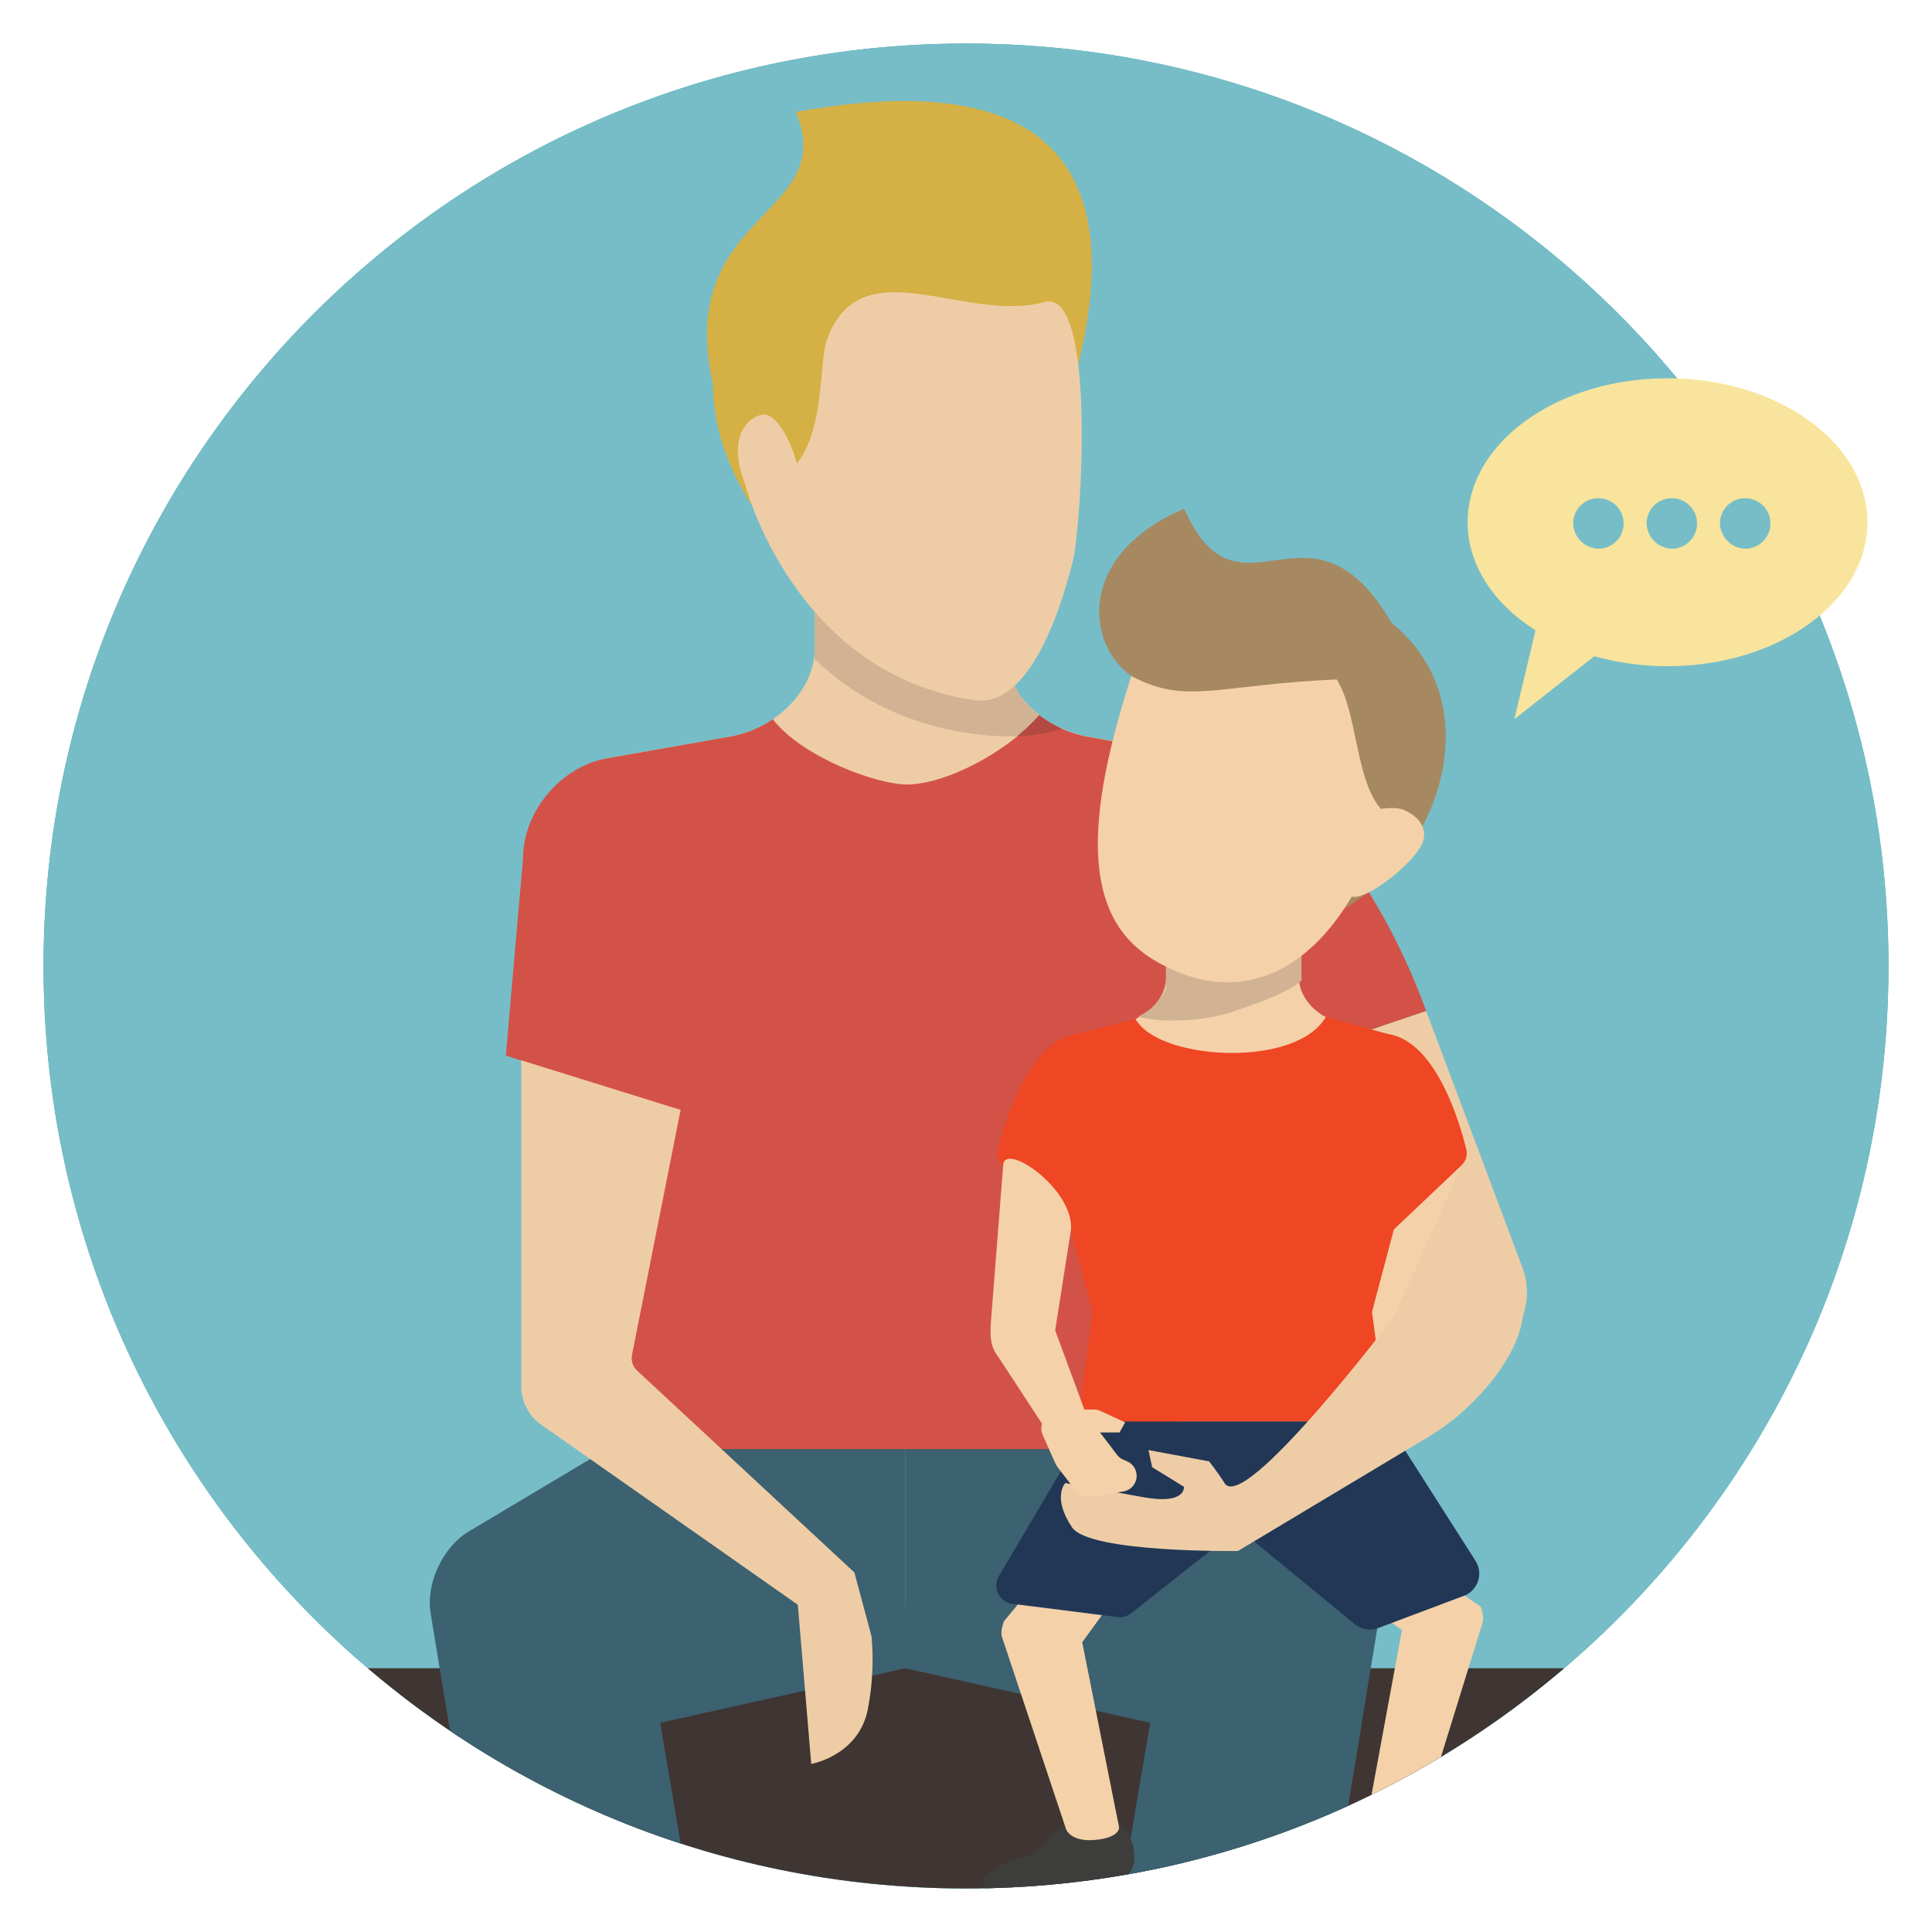 <svg id="Layer_1" data-name="Layer 1" xmlns="http://www.w3.org/2000/svg" xmlns:xlink="http://www.w3.org/1999/xlink" viewBox="0 0 600 600"><defs><style>.cls-1{fill:none;}.cls-2{clip-path:url(#clip-path);}.cls-3{fill:#3ba291;}.cls-4{fill:#76bdc8;}.cls-5{clip-path:url(#clip-path-2);}.cls-6{fill:#3f3532;}.cls-7{fill:#eecda6;}.cls-8{fill:#d35247;}.cls-9{fill:#39877a;}.cls-10{fill:#d1b393;}.cls-11{fill:#b34942;}.cls-12{fill:#d5b044;}.cls-13{fill:#3c6170;}.cls-14{fill:#f5d1a9;}.cls-15{fill:#a68961;}.cls-16{fill:#3d3d3c;}.cls-17{fill:#ef4623;}.cls-18{fill:#223756;}.cls-19{fill:#f8e49c;}</style><clipPath id="clip-path"><rect class="cls-1" x="13.52" y="13.52" width="572.96" height="572.96"/></clipPath><clipPath id="clip-path-2"><path class="cls-1" d="M300,13.52C141.78,13.52,13.52,141.78,13.52,300S141.78,586.48,300,586.48,586.48,458.22,586.48,300,458.22,13.52,300,13.52Z"/></clipPath></defs><title>EEI-STH-Introduction</title><g class="cls-2"><path class="cls-3" d="M586.48,300C586.48,141.78,458.22,13.52,300,13.52S13.52,141.78,13.52,300,141.78,586.48,300,586.48,586.48,458.22,586.48,300"/><path class="cls-4" d="M586.48,300C586.48,141.78,458.22,13.52,300,13.52S13.52,141.78,13.52,300,141.78,586.48,300,586.48,586.48,458.22,586.48,300"/></g><g class="cls-5"><path class="cls-6" d="M556.35,606.88h-505A42.28,42.28,0,0,1,9.06,564.59V518.08H598.63v46.51a42.28,42.28,0,0,1-42.28,42.29"/><path class="cls-7" d="M311.54,201.67V179.21H253v22.46c0,12.4-11.73,24.53-26.22,27.09l-38.09,6.72c-7.24,1.28,43.18,61.17,93.6,61.17s100.85-59.89,93.61-61.17l-38.09-6.72c-14.48-2.56-26.22-14.69-26.22-27.09"/><path class="cls-8" d="M240,223.36a34.3,34.3,0,0,1-13.22,5.4l-38.09,6.72C174.16,238,162.42,252,162.42,266.73l-5.33,61.07L281.6,368.67,442.9,314s-23.34-69.38-67-78.47l-38.09-6.72a34.42,34.42,0,0,1-15-6.71c-9.82,11.31-28.94,21.47-41.12,21.53-9.37,0-32.48-8.45-41.65-20.22"/><path class="cls-7" d="M442.91,314l29.86,79.55a22.21,22.21,0,0,1-1.84,19.36l-38.08-3.92-56.3-72.48Z"/><path class="cls-9" d="M253,201.79v0m58.59,0v0m-58.59.05a19.57,19.57,0,0,1-.21,2.64h0a18.18,18.18,0,0,0,.2-2.65m58.59.08v0m0,.14v0m0,.16h0m0,.15v0m0,.13v0m0,.14v0m0,.15v0m0,.17h0m0,.13v0m0,.14v0m0,.14a0,0,0,0,0,0,0,0,0,0,0,1,0,0m0,.16v0m0,.14v0m0,.14a0,0,0,0,1,0,0,0,0,0,0,0,0,0m0,.15v0m0,.29v0m0,.14a0,0,0,0,1,0,0,0,0,0,0,0,0,0m0,.14v0m.06.44s0,0,0,0,0,0,0,0m0,.14v0m0,.15h0Zm.06.29v0m0,.14v0m0,.15Zm.09.43h0m.17.71h0m.15.57Zm1.65,4.15h0Zm.28.54h0m.22.41h0m.07.12v0m.08.14h0m.23.39v0m.07.13s0,0,0,0,0,0,0,0m.08.12v0m.16.27,0,0,0,0m.08.13,0,0,0,0m.08.12a.05.05,0,0,1,0,0,.08.08,0,0,0,0,0m.09.14s0,0,0,0v0m.09.13,0,0,0,0m.07.12,0,.05,0-.05m.08.12,0,.05,0-.05m.08.11.06.09-.06-.09m.11.17a.1.1,0,0,0,0,.05.1.1,0,0,1,0-.05m.08.11s0,0,0,.06,0,0,0-.06m.08.12.05.07-.05-.07m.07.1.19.27-.19-.27m.2.29a.31.31,0,0,1,.07.09.31.31,0,0,0-.07-.09m.08.1.07.09-.07-.09m.07.1a33.81,33.81,0,0,0,13.4,10.64,33.81,33.81,0,0,1-13.4-10.64"/><path class="cls-10" d="M322.72,222.05a35.17,35.17,0,0,0,7.18,4.29,33.81,33.81,0,0,1-13.4-10.64h0a.61.61,0,0,0-.07-.1v0l-.06-.08,0,0-.19-.26,0,0,0-.06,0-.06,0-.06,0-.05,0-.06a.35.35,0,0,1-.05-.08l-.06-.09,0-.06,0-.05,0-.07a.1.1,0,0,1,0-.05l0-.07,0,0a.76.76,0,0,1-.08-.11h0a.41.41,0,0,0-.07-.11s0,0,0,0l-.06-.09,0,0s0-.06-.05-.09l0,0a2.07,2.07,0,0,0-.15-.25s0,0,0,0l-.06-.1s0,0,0,0l-.06-.11a0,0,0,0,1,0,0c-.08-.13-.15-.26-.23-.38h0l-.07-.12v0a.75.75,0,0,0-.07-.12h0l-.21-.39v0c-.09-.18-.19-.35-.27-.53h0a25.71,25.71,0,0,1-1.65-4.16l-.15-.57h0c-.07-.23-.13-.47-.18-.71h0c0-.14-.07-.29-.09-.43h0l0-.13v0l0-.12v0l-.06-.28h0a.59.59,0,0,0,0-.13v0a.5.5,0,0,1,0-.12v0c0-.09,0-.18,0-.28a.59.59,0,0,1,0-.13,0,0,0,0,0,0,0s0-.07,0-.11v0s0-.08,0-.12h0c0-.1,0-.19,0-.28v-.17s0-.07,0-.11v-.15h0c0-.05,0-.1,0-.14v0s0-.07,0-.1v0s0-.07,0-.1V203h0s0-.1,0-.14v0a.45.45,0,0,0,0-.11v-.18a.28.28,0,0,1,0-.09v-.19a.49.49,0,0,1,0-.12V179.21H253v22.64h0a17.94,17.94,0,0,1-.2,2.64,83.36,83.36,0,0,0,30.66,18.92A91.27,91.27,0,0,0,313,228.68c1,0,1.89,0,2.82-.05a55.47,55.47,0,0,0,6.87-6.58"/><path class="cls-11" d="M322.72,222.05a55.47,55.47,0,0,1-6.87,6.58,53.61,53.61,0,0,0,14-2.29,35.17,35.17,0,0,1-7.18-4.29"/><path class="cls-12" d="M334,116.68c.33,45.75-10.31,84.69-35.73,84.87-23.73.17-76.54-36.53-76.87-82.28-12.07-53.67,39.39-51.81,25.76-84.49,89.06-16.19,101.13,27.67,86.84,81.9"/><path class="cls-7" d="M324.33,93.8c-25.09,6.85-58-18-67.9,12.9-2.71,10.33.95,45.1-25,43.81,0,0,15.06,58.71,71.19,66.94,14.31,2.1,24.57-19.24,30.56-43.23,2.59-10.34,7.57-84.92-8.9-80.42"/><path class="cls-7" d="M229.75,145.05c2.4,10.63,11.53,23.14,15.5,22.24s5.25-10.24,2.85-20.88-7.57-18.53-11.54-17.63-9.21,5.64-6.81,16.27"/><path class="cls-13" d="M210,747.48l-36.68-5.29L133.73,501c-1.5-9.22,3.77-20.57,11.8-25.35L190.19,449h90.93v69.06L205,535l34.11,201.91Z"/><path class="cls-13" d="M281.12,499.05l-99.18,18.5,5.61,46q11.64,5,23.79,8.93L205,535l76.11-16.92Z"/><path class="cls-13" d="M352.28,747.48,389,742.19,428.5,501c1.52-9.22-3.76-20.57-11.8-25.35L372,449H281.12v69.06L357.23,535,323.12,736.91Z"/><path class="cls-13" d="M281.12,499.05v19L357.23,535l-8,47.27q12.08-2.1,23.79-5.18l7.25-59.54Z"/><path class="cls-14" d="M362.13,303.7V292.09h41.28V303.7c0,6.41,6.07,12.68,13.55,14l14.19,3.47a17,17,0,0,1,13.56,16.15l-62.28,16.52-61.6-16.52a17,17,0,0,1,13.55-16.15l14.19-3.47c7.49-1.32,13.56-7.59,13.56-14"/><path class="cls-11" d="M403.41,292.09h0V303.7a12.07,12.07,0,0,0,.1,1.46h0l-.1-1.46V292.09M362.13,303.7v0Zm0,.11v0m0,.1v0m0,.1v0m0,.11a.2.2,0,0,1,0,.07.2.2,0,0,0,0-.07m0,.09v0m0,.11s0,.05,0,.07,0-.05,0-.07m0,.1v0m0,.1v0m0,.11v0m0,.1v0m0,.09v0m0,.12v0m0,.09s0,.06,0,.08,0-.05,0-.08m0,.1,0,.08,0-.08m0,.11v0m0,.09s0,.06,0,.09,0-.06,0-.09m0,.11v0m0,.1v0m0,.09s0,.06,0,.09,0-.06,0-.09m0,.12s0,0,0,.06a.13.13,0,0,0,0-.06m0,.09v0m0,.1,0,.08,0-.08m0,.11s0,0,0,.06,0,0,0-.06m0,.09a.64.64,0,0,0,0,.07.64.64,0,0,1,0-.07m0,.1s0,.05,0,.07,0,0,0-.07m0,.12s0,0,0,0,0,0,0,0m0,.08a.43.43,0,0,1,0,.05.43.43,0,0,0,0-.05m0,.12a.09.09,0,0,0,0,.05.09.09,0,0,1,0-.05m0,.09a.09.09,0,0,1,0,.05.09.09,0,0,0,0-.05m0,.09,0,.06,0-.06m0,.12v0m0,.09v0m0,.09,0,.07,0-.07m0,.12v0m0,.09v0m-.08.21v0m0,.08h0m-.07.21v0h0m-4.78,6.3h0m-.18.15,0,0,0,0m-.07.05-.07.05.07-.05m-.08.06-.08.07.08-.07m-.1.08-.08.06.08-.06m-.08.06a10.06,10.06,0,0,1-.86.59,17.43,17.43,0,0,1-2.55,1.4,18,18,0,0,0,3.41-2"/><path class="cls-10" d="M403.41,292.09H362.12V304h0v.11s0,0,0,.07v.13a.17.17,0,0,0,0,.07v0a.15.15,0,0,1,0,.07v0a.19.19,0,0,1,0,.08v.21h0s0,.06,0,.09V305s0,.06,0,.08v.1a0,0,0,0,0,0,0,.13.13,0,0,1,0,.06v0s0,.06,0,.09v0a.17.17,0,0,0,0,.07,0,0,0,0,0,0,0v.07s0,0,0,0,0,.06,0,.09v0s0,0,0,.06a0,0,0,0,1,0,0s0,0,0,.07v0l0,.08a0,0,0,0,0,0,0,.14.14,0,0,1,0,.06v0s0,.05,0,.07a0,0,0,0,1,0,0s0,.05,0,.07l0,.05a.06.06,0,0,1,0,0v0a.43.43,0,0,1,0,.05.64.64,0,0,1,0,.07s0,0,0,.05,0,0,0,0,0,0,0,.05v0l0,.06a.14.14,0,0,1,0,.06s0,0,0,0a.43.43,0,0,1,0,.05s0,0,0,0a.11.11,0,0,1,0,.05s0,0,0,.07,0,0,0,.05v0s0,0,0,.06v0l-.06.18v0l0,.06h0c0,.07-.05.14-.07.2v0a15.48,15.48,0,0,1-4.78,6.3h0l-.18.14,0,0,0,0-.06.05h0l-.08.07h0l-.08.06h0a17.49,17.49,0,0,1-3.41,2,38.77,38.77,0,0,0,10.76,1.21c6.24,0,13.42-.86,18.77-2.72,6.56-2.29,17.32-5.87,21.35-9.78a10.34,10.34,0,0,1-.1-1.46V292.09"/><path class="cls-15" d="M382.64,287.82c-9-1.32-21.93-71.74-31.32-77.88C337,199.72,334.66,172.05,367.75,158c17.22,38.8,38.94-8.26,64.47,35.52,40.59,32.56,1,105-49.58,94.31"/><path class="cls-14" d="M440.67,263.8c-4.22,6.3-17,16.19-21.16,14.57s-9.29-13.73-5.07-20,17.22-8.55,21.36-6.92,9.08,6.08,4.87,12.38"/><path class="cls-14" d="M359.58,298.86c-22.06-12.3-24.17-39.59-8.26-88.92,17.26,9.13,26.25,2.72,63.79,1.07,6.95,10.83,5.53,33.54,15.42,41.91-11.15,38.71-37.49,64.61-70.95,45.94"/><path class="cls-16" d="M315.77,586.42l-10.6-2.72s1.08-4.27,14.15-7.48c3.84-.94,6.14-6.6,11-8.94,21-10.14,21.9,8.28,21.9,8.28Z"/><path class="cls-16" d="M311,590.51l-.22-.07c-2.36-.73-4.57-2.54-4.93-4l-.66-2.71,10.6,2.72,36.45-10.86,0,2.15a6.84,6.84,0,0,1-4.24,6l-28.46,6.63a15.73,15.73,0,0,1-8.5.18"/><path class="cls-14" d="M359.52,477.79l-24.67,33.93.69-4.47,12,60.23s.35,3.24-7.56,3.93c-7.65.66-8.93-3.41-8.93-3.41l-20-60a8.65,8.65,0,0,1,.3-3.1l.4-1.37L343.64,465Z"/><path class="cls-16" d="M455.78,586.42l10.6-2.72s-1.09-4.27-14.15-7.48c-3.84-.94-6.14-6.6-11-8.94-21-10.14-21.9,8.28-21.9,8.28Z"/><path class="cls-16" d="M460.57,590.51l.22-.07c2.36-.73,4.57-2.54,4.93-4l.66-2.71-10.6,2.72-36.45-10.86,0,2.15a6.85,6.85,0,0,0,4.25,6l28.46,6.63a15.73,15.73,0,0,0,8.5.18"/><path class="cls-14" d="M395,477.79l41.73,29.37-.7-4.47-11.95,64.79s-.35,3.24,7.56,3.93c7.65.66,8.93-3.41,8.93-3.41l20-64.55a8.65,8.65,0,0,0-.3-3.1l-.4-1.37-36.18-24.91Z"/><path class="cls-14" d="M426.07,407.38l6.8-25.59c-.82-12.65,20.7-27.34,21.07-19.94l-21.09,47.09L428,423.58Z"/><path class="cls-7" d="M251.94,547.83l-4.89-58,18.27-1.54,5.34,19.89a80.77,80.77,0,0,1-1.14,22.56c-2.8,14.53-17.58,17.05-17.58,17.05"/><rect class="cls-6" x="107.72" y="562.48" width="57.48" height="153.28"/><rect class="cls-6" x="460.56" y="562.48" width="57.48" height="153.28"/><rect class="cls-8" x="183.78" y="328.55" width="181.85" height="121.49"/><path class="cls-7" d="M167.53,442.07l86.53,60.72,11.26-14.46-67.69-62.89a5.32,5.32,0,0,1-1.36-4.67l15.1-76.08-49.49-15.4V430.55a14.7,14.7,0,0,0,5.65,11.52"/><path class="cls-17" d="M311.49,361.9a5.12,5.12,0,0,1-1.46-5c2.12-8.65,9.46-33.41,24.2-35.76l18.4-4.72c6.95,12.81,49.64,15.57,59.11-.57l19.41,5.29c14.74,2.35,22.08,27.11,24.21,35.76a5.15,5.15,0,0,1-1.47,5l-21,19.89-6.81,25.59,4.56,34.15H334.75l4.56-34.15-6.8-25.59Z"/><path class="cls-14" d="M336.69,437.56l-9-24.41,4.93-31.36c.83-12.65-20.69-27.34-21.07-19.94l-3.88,49.61c-.15,4.14-.07,6.82,2.41,10l14.7,22.45c4.7,3.58,6.07,4.55,10,2.28s4.12-4.66,1.85-8.61"/><path class="cls-18" d="M420.75,504.4,384.6,474.7,351.32,501a5.78,5.78,0,0,1-4.29,1.2l-32.58-4.11a5.74,5.74,0,0,1-4.23-8.62l28.36-48h92.05l27.6,43.25a7.39,7.39,0,0,1-3.65,10.9L428,505.61a7.41,7.41,0,0,1-7.28-1.21"/><path class="cls-7" d="M444.71,445.56l-60.26,36.12s-46.18.64-51.53-7.36c-6.27-9.37-2.09-13.73-2.09-13.73s-1.72-.38,24.11,4.36c13.51,2.48,12.75-3.22,12.75-3.22l-9.88-6.08-1.14-5.32,18.85,3.52s3.14,4.08,4.77,6.74c6,9.74,52.56-51.65,52.56-51.65l41.33-6.5-1.53,8.1c-2.46,13.1-16.51,28.17-27.94,35"/><path class="cls-14" d="M329.62,437.73h10.07a4.87,4.87,0,0,1,2.06.45l7.68,3.54-1.75,3.14h-6.06l5.29,6.95a4.83,4.83,0,0,0,2,1.53l1.1.48a4.91,4.91,0,0,1-1.13,9.36l-10,1.7a4.94,4.94,0,0,1-4.72-1.84l-5.76-7.45-.6-1-4-9a4.92,4.92,0,0,1,1.58-5.94l1.31-1a4.92,4.92,0,0,1,2.93-1"/></g><g class="cls-2"><path class="cls-19" d="M488.57,162.05a7.84,7.84,0,1,1,7.82,8.36,8.11,8.11,0,0,1-7.82-8.36m22.8,0a7.84,7.84,0,1,1,7.82,8.36,8.11,8.11,0,0,1-7.82-8.36m22.79,0a7.84,7.84,0,1,1,7.83,8.36,8.12,8.12,0,0,1-7.83-8.36m-78.37.14c0,13.37,8.16,25.36,21.08,33.56l-6.57,27.59,24.85-19.55a83.52,83.52,0,0,0,22.71,3.1c34.28,0,62.08-20,62.08-44.7s-27.8-44.7-62.08-44.7-62.07,20-62.07,44.7"/></g></svg>